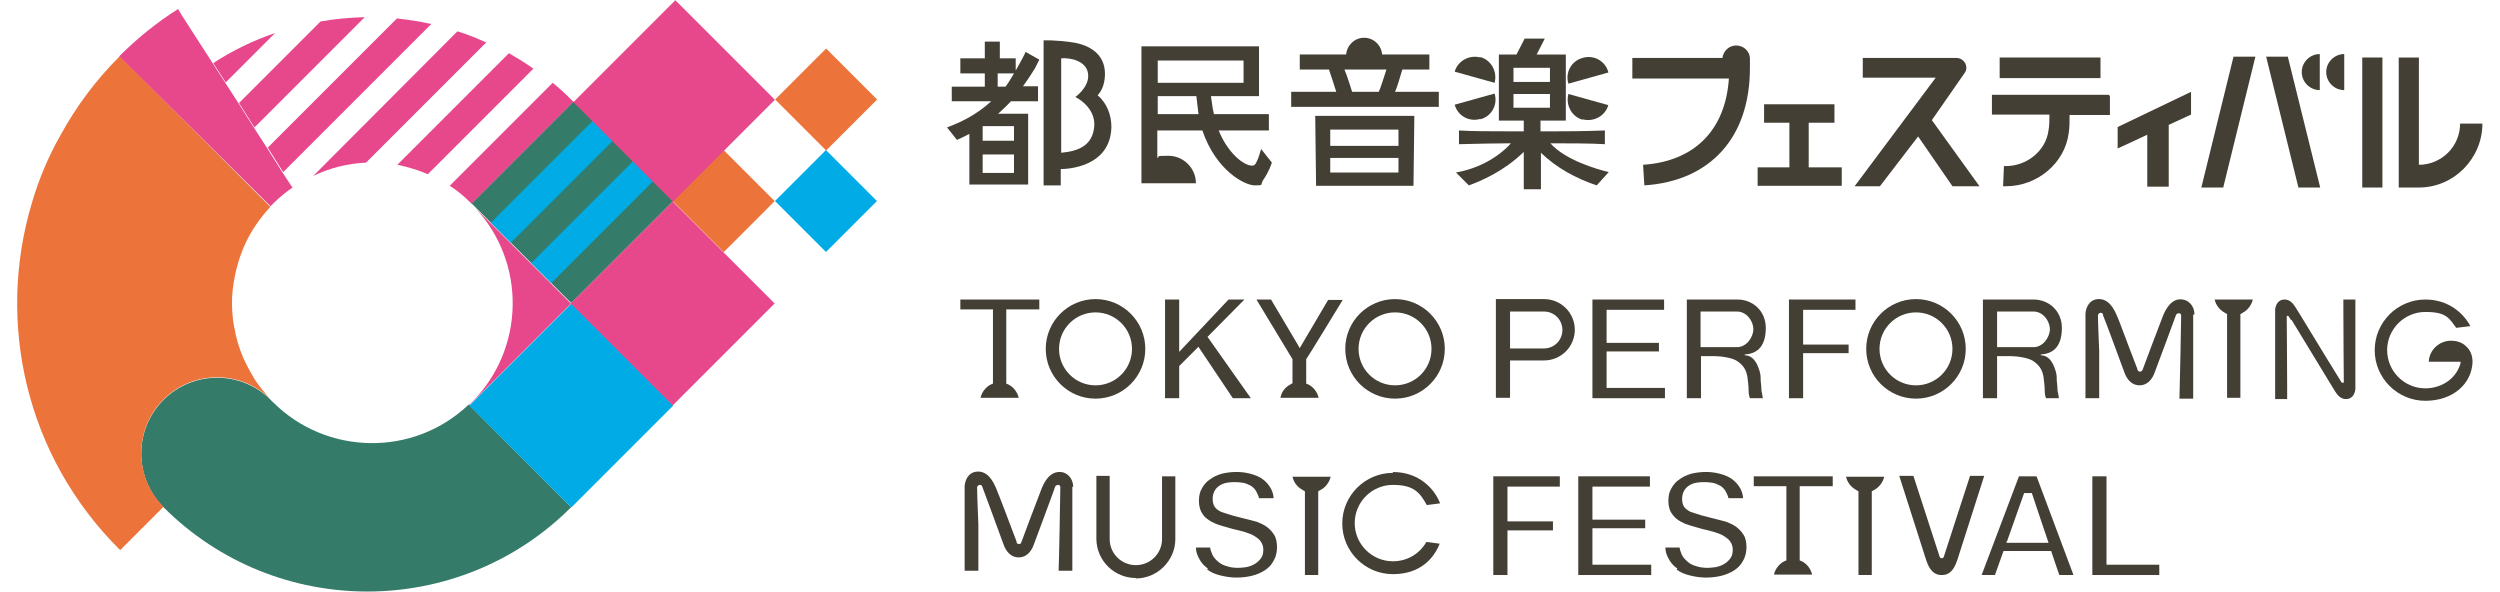<?xml version="1.0" encoding="UTF-8"?>
<svg id="logo" xmlns="http://www.w3.org/2000/svg" xmlns:xlink="http://www.w3.org/1999/xlink" version="1.1" viewBox="0 0 582.6 137.9">
  <!-- Generator: Adobe Illustrator 29.6.1, SVG Export Plug-In . SVG Version: 2.1.1 Build 9)  -->
  <defs>
    <style>
      .st0 {
        fill: none;
      }

      .st1 {
        fill: #00abe6;
      }

      .st2 {
        fill: #ec743b;
      }

      .st3 {
        fill: #e7478b;
      }

      .st4 {
        fill: #347b69;
      }

      .st5 {
        fill: #443f35;
      }

      .st6 {
        clip-path: url(#clippath);
      }
    </style>
    <clipPath id="clippath">
      <rect class="st0" x="116.6" y="30.8" width="33.6" height="32.8" transform="translate(5.7 108.1) rotate(-45)"/>
    </clipPath>
  </defs>
  <g>
    <path class="st5" d="M-7863-683.3c.5-.7.9-1.4,1.2-2.1l.5.2c-.3.7-.6,1.3-1,1.8h1v.5h-1.5c-.2.3-.5.5-.7.8h1.8v3.4h-.5v-.3h-1.7v.4h-.6v-2.6c-.2,0-.5.4-.8.5l-.4-.4c.8-.4,1.6-1,2.2-1.7h-2v-.5h1.6v-.9h-1.2v-.5h1.2v-1h.6v1h.9v.5h-.9v.9h.3ZM-7864-680.8h1.7v-.8h-1.7v.8ZM-7864-679.4h1.7v-.9h-1.7v.9ZM-7858.6-685c-.2.8-.5,1.5-.7,2.2.6.7.9,1.5.9,2.2s-.3,1-.8,1h-.8v-.6h.6c.2,0,.4,0,.4-.4,0-.6-.3-1.3-.9-2h0c.2-.6.5-1.3.6-1.9h-1.2v6.1h-.6v-6.7h2.1l.3.3v-.2h.1Z"/>
    <path class="st5" d="M-7853.4-683.2c0,.3,0,.8.2,1.1h2.8v.5h-2.7c.2.6.6,1.3,1.1,1.7.2.2.5.4.6.4s.1,0,.2-.3c0-.2.1-.6.2-1l.6.4c0,.5-.1.7-.3,1.1-.1.3-.3.5-.5.5-.4,0-1.1-.5-1.6-1-.4-.5-.7-1.1-.9-1.9h-2.3v2c.9-.2,1.7-.4,2.4-.6v.6c-.9.3-2.2.6-3.6.9l-.2-.6h.8v-5.8h5.4v2.5h-.6v-.4h-1.6ZM-7856-684.8v1h4.2v-1h-4.2ZM-7856-683.2v1.1h2.1c0-.3-.1-.7-.2-1.1h-2,.1Z"/>
    <path class="st5" d="M-7842.9-684.9v.5h-1.2c-.1.4-.4.9-.6,1.3h2.2v.5h-6.9v-.5h2.1c-.2-.5-.4-.9-.5-1.3h-1.2v-.5h2.7v-.9h.6v.9h2.8ZM-7843.6-678.6h-.6v-.4h-3.5v.4h-.6v-3.4h4.7v3.4ZM-7847.7-680.8h3.5v-.7h-3.5v.7ZM-7847.7-679.4h3.5v-.8h-3.5v.8ZM-7847.2-684.4c.2.4.3.8.5,1.3h1.4c.2-.4.4-.9.5-1.3h-2.4Z"/>
    <path class="st5" d="M-7839.3-682v-2.9h.9c0-.3.1-.5.2-.8h.6c0,.3-.2.6-.3.8h1.3v2.9h-1.1v.6h3.2v.5h-2.7c.8.7,1.8,1.2,2.9,1.5l-.4.6c-1.3-.5-2.2-1.1-3-1.9v2.2h-.6v-2.1c-.6.8-1.6,1.5-2.8,2l-.4-.5c1.2-.4,2.1-.9,2.9-1.7h-2.8v-.5h3.2v-.6h-1.1ZM-7841.5-682.2c.6-.3,1.2-.7,1.7-1.2l.3.5c-.4.4-1,.8-1.6,1.2l-.4-.5ZM-7840-683.7c-.4-.4-.8-.8-1.3-1.2l.4-.4c.4.3.9.7,1.3,1.2l-.4.4ZM-7838.8-683.8h1.7v-.7h-1.7v.7ZM-7838.8-682.5h1.7v-.8h-1.7v.8ZM-7834.7-681.9c-.6-.5-1-.8-1.6-1.2l.4-.4c.6.4,1.1.7,1.7,1.1l-.4.5h-.1ZM-7836.3-684.1c.4-.3.9-.8,1.2-1.2l.5.4c-.3.4-.8.9-1.3,1.2l-.4-.4h0Z"/>
    <path class="st5" d="M-7828.1-684.4c-.3,1.4-.7,2.6-1.3,3.4-.6.9-1.7,1.7-2.8,2.1l-.5-.6c2.2-.8,3.4-2.2,3.8-4.6h-4.5v-.6h4.9l.4.3h0Z"/>
    <path class="st5" d="M-7824.2-680h2.3v.6h-5.2v-.6h2.3v-2.6h-1.8v-.6h4.2v.6h-1.8v2.6Z"/>
    <path class="st5" d="M-7817.1-681.8c.8.6,1.6,1.4,2.4,2.2l-.5.5c-.8-.9-1.6-1.7-2.3-2.3-.8,1.1-1.9,1.9-2.9,2.4l-.5-.6c1.9-.8,3.5-2.6,4.2-4.6h-3.5v-.6h4l.4.3c-.4,1-.8,1.9-1.3,2.6h0Z"/>
    <path class="st5" d="M-7810.2-682.5c0,2-.7,3.1-2.3,3.8l-.5-.6c1.5-.5,2.1-1.4,2.1-3.2h-3.1v-.6h6.4v.6h-2.7.1ZM-7808.5-685.1v.6h-4.4v-.6h4.4Z"/>
    <path class="st5" d="M-7803.8-678.8h-.6v-3c-.6.5-1.2.9-1.8,1.2l-.4-.5c1.4-.6,2.6-1.6,3.5-2.9l.5.4c-.4.5-.7.9-1.2,1.3v3.6h0Z"/>
    <path class="st5" d="M-7801.8-679.8c.8-.9,1.5-2.8,1.9-4.8l.6.2c-.5,2.2-1.2,4-2,5l-.6-.5h.1ZM-7795.7-679.5c-.8-2-1.6-3.8-2.2-4.9l.6-.3c.7,1.2,1.5,2.9,2.3,4.8l-.7.5h0ZM-7795.8-683.9c-.2-.4-.5-.8-.7-1l.4-.3c.3.3.5.6.8,1l-.4.3h0ZM-7795.1-684.4c-.2-.4-.5-.7-.8-1l.4-.3c.3.3.5.6.8,1l-.4.3Z"/>
    <path class="st5" d="M-7794.2-679.6c.8-.5,1.3-1.2,1.5-2s.2-1.4.2-3.3h.6v.4h0c0,1.8,0,2.7-.3,3.4-.3.8-.8,1.5-1.5,2.1l-.5-.5h0ZM-7790.1-685.2v5.2c.9-.5,1.9-1.4,2.6-2.4l.4.6c-.7,1-1.8,2-3,2.7l-.5-.4v-5.7h.6-.1Z"/>
    <path class="st5" d="M-7778.6-679.1h-.6v-.6h-4v.6h-.6v-5.4h5.2v5.4ZM-7783.2-680.4h4v-3.6h-4v3.6Z"/>
    <path class="st5" d="M-7772-679.1h-.7v-.6h-4.4v-.6h4.4v-3.5h-4.3v-.6h5v5.4h0ZM-7771.7-684.4c-.2-.4-.4-.7-.7-1l.4-.2c.3.3.5.6.7,1l-.4.3h0ZM-7771-684.7c-.2-.4-.5-.7-.7-1l.4-.2c.3.3.5.6.7,1l-.4.3h0Z"/>
    <path class="st5" d="M-7862.1-659.5v1.4h-.7v-1.4h-2.8v-.6l2.8-3.9h.7v3.9h.8v.7h-.8ZM-7864.8-660.2h2v-2.9h0c-.1.2-.2.3-.4.6l-1.6,2.2h0Z"/>
    <path class="st5" d="M-7854.8-662.6h-.8c-.3-.6-1-1.1-1.9-1.1s-2.3.9-2.3,2.5,1,2.6,2.4,2.6,1.7-.5,2-1.2h.8c-.5,1.1-1.4,1.8-2.8,1.8s-3.1-1.4-3.1-3.2,1.3-3.2,3.1-3.2,2.4,1,2.8,1.7h-.2Z"/>
    <path class="st5" d="M-7849-664.5l-2.5,7.3h-.7l2.5-7.3h.7Z"/>
    <path class="st5" d="M-7845.4-662.1c-.3-.4-.6-.7-.9-1.1l.3-.4c.1,0,.1.2.3.3.3-.5.5-1,.7-1.5l.5.2c-.4.7-.6,1.1-.9,1.6.1.2.2.3.4.5.3-.4.5-.9.7-1.4l.5.3c-.5.9-.9,1.6-1.3,2.2h.9c0-.2-.1-.5-.2-.7h.4c.2.2.3.7.4,1.2l-.4.2v-.3h-.6v3.3h-.5v-3.3h-1v-.5h.5c.1,0,.2-.2.4-.6h-.2,0ZM-7846.3-658.4c.2-.5.3-1.2.3-1.9h.5c0,.9-.1,1.6-.3,2.2l-.5-.2h0ZM-7844.1-658.5c0-.6-.2-1.2-.3-1.8h.4c.2.5.3,1.1.3,1.6l-.5.2h.1ZM-7843.9-662.8c.5-.5.8-1.1,1.1-1.8l.5.2c-.3.8-.8,1.6-1.3,2.1l-.3-.4h0ZM-7842.7-657.6h-.5v-3h0c-.1.2-.2.3-.4.5l-.2-.5c.5-.6,1-1.4,1.3-2.3l.4.2c-.2.5-.3.8-.5,1.2v3.9h0ZM-7842-662.4v-.5h1.4c.2-.6.4-1.2.6-1.8l.6.2c-.1.5-.4,1.1-.6,1.6h1v.5h-1.2v1.4h1.1v.6h-1.1v1.9c.4,0,.8.2,1.5.2,0,.2-.1.4-.2.6-1.5,0-2.1-.5-2.6-1.4-.1.7-.3,1.2-.4,1.6l-.4-.4c.3-.8.5-2,.6-3.5h.5c0,.8,0,1.2-.1,1.6.1.4.4.8.6,1.1v-3.6h-1.3ZM-7841.4-663c-.1-.6-.3-1-.4-1.5l.5-.2c.2.4.3.8.5,1.5l-.5.2h-.1Z"/>
    <path class="st5" d="M-7837.5-661.4c.2-.2.3-.4.4-.6-.4-.5-.7-.9-1.1-1.3l.4-.4.2.2h0c.3-.3.6-.8.8-1.4l.5.3c-.3.6-.7,1.2-1,1.6.1,0,.2.3.4.5.3-.5.6-.9.9-1.4l.5.3c-.5.8-1,1.5-1.6,2.2h1.2c0-.3-.1-.4-.2-.6l.4-.2c.2.4.5,1,.6,1.5l-.5.2c0-.2,0-.3-.1-.5h-.7v3.3h-.6v-3.3h-1.3v-.6h.6l.2.2h0ZM-7838.2-658.4c.2-.5.4-1.2.4-1.9h.5c0,1-.2,1.7-.4,2.2l-.5-.3ZM-7835.6-658.7c-.1-.6-.3-1.2-.4-1.6l.5-.2c.2.4.3.9.5,1.5l-.5.2h-.1ZM-7831.8-658.4h.7v.5h-4.3v-.5h.8v-6h2.8v6ZM-7834-662.4h1.7v-1.4h-1.7v1.4ZM-7834-660.4h1.7v-1.4h-1.7v1.4ZM-7834-658.4h1.7v-1.5h-1.7v1.5Z"/>
  </g>
  <g>
    <g>
      <path class="st3" d="M113.4,9.8l-28.1,28.1c-4.2.2-8.4,1.2-12.3,3.1L106.6,7.3c2.3.7,4.5,1.6,6.7,2.6Z"/>
      <path class="st3" d="M100.5,5.6l-34.5,34.5-3.6-5.7,30.1-30.1c2.7.3,5.4.7,8,1.3Z"/>
      <path class="st3" d="M84.9,4.1l-25.6,25.6-3.6-5.7,19-19c3.4-.6,6.8-.9,10.2-1Z"/>
      <path class="st3" d="M64.1,7.7l-11.5,11.5-2.9-4.5c4.6-3,9.4-5.3,14.4-7Z"/>
      <path class="st3" d="M124.3,16l-24.6,24.6c-2.3-1-4.7-1.7-7.1-2.2l26-26c1.9,1.1,3.9,2.3,5.7,3.6Z"/>
      <path class="st3" d="M133.6,23.8l-23.7,23.7h0s0,0,0,0l-.6-.6h0c-1.4-1.4-2.9-2.6-4.5-3.6l24-24c1.5,1.2,2.9,2.5,4.3,3.9.2.2.4.4.6.6Z"/>
      <path class="st4" d="M133.1,118.2c-26.2,26.2-68.8,26.2-95,0-6.9-6.9-6.9-18.1,0-25,6.9-6.9,18.1-6.9,25,0h0c.2.2.3.4.5.5,12.5,12.5,32.8,12.8,45.6.6h.1c0,.1,23.8,23.9,23.8,23.9Z"/>
      <rect class="st2" x="160.3" y="38.5" width="16.8" height="16.8" transform="translate(16.2 133) rotate(-45)"/>
      <rect class="st1" x="184.1" y="38.5" width="16.8" height="16.8" transform="translate(23.2 149.8) rotate(-45)"/>
      <rect class="st2" x="184.1" y="14.8" width="16.8" height="16.8" transform="translate(40 142.9) rotate(-45)"/>
      <rect class="st4" x="116.6" y="30.8" width="33.6" height="32.8" transform="translate(5.7 108.1) rotate(-45)"/>
      <g class="st6">
        <rect class="st1" x="121.2" y="48.5" width="33.6" height="6.6" transform="translate(3.8 112.7) rotate(-45)"/>
        <rect class="st1" x="111.7" y="39.1" width="33.6" height="6.6" transform="translate(7.7 103.3) rotate(-45)"/>
      </g>
      <rect class="st1" x="116.3" y="77.7" width="33.6" height="33.6" transform="translate(-27.8 121.8) rotate(-45)"/>
      <path class="st3" d="M133.1,70.7l-23.8,23.8h-.1c.2-.3.5-.5.7-.7,12.5-12.5,12.8-32.7.7-45.5l22.5,22.5Z"/>
      <rect class="st3" x="140" y="53.9" width="33.6" height="33.6" transform="translate(-4.1 131.6) rotate(-45)"/>
      <rect class="st3" x="140.3" y="7.1" width="33.6" height="32.8" transform="translate(29.4 118) rotate(-45)"/>
      <path class="st2" d="M63.1,93.1h0c-6.9-6.9-18.1-6.9-25,0-6.9,6.9-6.9,18.1,0,25l-10.1,10.1C6,106.4-.9,75.2,7.4,47.4c1.6-5.5,3.8-10.8,6.7-15.9,3.6-6.6,8.2-12.8,13.8-18.4l2.3,2.3,32.8,32.8c-2.4,2.6-4.4,5.5-5.8,8.5-1.8,3.9-2.8,8.1-3.1,12.3-.1,2.4,0,4.9.5,7.3.4,2.4,1.1,4.8,2.1,7.1.8,1.8,1.7,3.4,2.7,5.1,1.1,1.6,2.3,3.1,3.6,4.5Z"/>
      <path class="st3" d="M68.3,43.6c-1.6,1.1-3.2,2.4-4.6,3.8s-.4.5-.6.7c0,0,0,0,0,0L30.1,15.4l-2.3-2.3c4.2-4.2,8.8-7.9,13.7-11l.7,1.2,3.6,5.6,3.1,4.8.7,1.1,2.9,4.5,3.1,4.8,3.6,5.7,3.1,4.8,3.6,5.7,2.3,3.5Z"/>
      <path class="st0" d="M110.6,48.2l-.7-.7-.6-.6c.2.2.4.3.6.5h0s0,0,0,0c.2.2.3.3.5.5,0,0,.2.2.2.2Z"/>
    </g>
    <g>
      <g>
        <g>
          <rect class="st5" x="550.5" y="13.4" width="4.7" height="30.3"/>
          <path class="st5" d="M573.3,28.8c0,5.3-4.3,9.6-9.6,9.6V13.4h-4.7v30.3h4.7c8.2,0,14.8-6.8,14.8-14.9h-5.3Z"/>
        </g>
        <path class="st5" d="M293.9,34.7c-.2.8-.7,2.3-1,2.9-.4.9-.7,1-1.1,1-2,0-5.7-3-7.8-8.2h11.7v-3.8h-12.8l-.3-1.4c-.1-.6-.4-2.8-.4-2.8h11.2v-11.6h-27.4v31.9h12.7c0-3.5-2.9-6.4-6.4-6.4s-1.8.2-2.6.5v-6.4h10.5c3.2,9.4,9.9,12.8,12.2,12.8s1.2-.1,2-1.3c.3-.4,1.3-1.9,2-4l-2.6-3.3ZM269.8,14.1h20v5.2h-20v-5.2ZM278.8,22.4s.3,2.7.5,4.2h-9.5v-4.2h9Z"/>
        <g>
          <path class="st5" d="M306.6,43.3h22.8l.2-16.3h-23.1l.2,16.3ZM310,30.2h15.9v3.8h-15.9v-3.8ZM310,36.8h15.9v3.4h-15.9v-3.4Z"/>
          <path class="st5" d="M335.1,21.4h0c-.2,0-.3,0-.5,0h-9.5c.5-1.1,1.1-3.2,1.7-5.2h6.3v-3.5h-11c-.2-2.2-2-3.9-4.2-3.9s-4,1.7-4.2,3.9h-10.8v3.5h6.8c.4,1.1,1.1,3.3,1.7,5.2h-10.5v3.5h0c.1,0,.2,0,.4,0h34v-3.5h0ZM313.3,16.2h9.8c-.7,2-1.3,4.2-1.8,5.2h-6.2c-.6-1.8-1.1-3.6-1.8-5.2Z"/>
        </g>
        <path class="st5" d="M447,31.8l8,11.6h6.3l-11.1-15.4h0s7.5-10.8,7.5-10.8c.6-.7.7-1.6.3-2.4s-1.2-1.3-2.1-1.3h-21.6c0,0-.1,0-.2,0,0,0,0,0,0,0v4.6h0c0,0,.2,0,.2,0h16.8,0c0,0-18.9,25.3-18.9,25.3h5.9l8.9-11.6h0Z"/>
        <polygon class="st5" points="427.5 28.6 427.5 24.3 411.1 24.3 411.1 28.6 417 28.6 417 39 409.6 39 409.6 43.3 429.2 43.3 429.2 39 421.5 39 421.5 28.6 427.5 28.6"/>
        <path class="st5" d="M510.6,21.4l-17.1,8.2s0,5,0,5l6.9-3.2v12.1h5v-14.4l5.2-2.4v-5.4Z"/>
        <g>
          <path class="st5" d="M236.3,40.3h-7.3v-4.3h7.3v4.3ZM236.3,29.4v3.4h-7.3v-3.4h7.3ZM234.3,20.2h-1.8v-3.1h4.2v-3.5h-3.7v-3.9h-3.5v3.9h-5.7v3.5h0s5.7,0,5.7,0v3.1h-7.7v3.4h0c0,0,9.2,0,9.2,0-3.6,3.3-7.2,4.9-10.3,6.1l2.3,2.9c1-.4,2.9-1.4,2.9-1.4v11.8h13.7v-16.5h-7s1.6-1.4,3-2.9h6.3v-3.5h0s-3.5,0-3.5,0c1.3-1.8,2.5-3.7,2.8-4.2.3-.6,1-2,1-2l-3.2-1.8c-.3.9-3.5,6.6-4.6,8Z"/>
          <path class="st5" d="M255.8,22.2c1.2-1.3,1.7-3.1,1.7-5,0-4.6-3.6-6.7-7.4-7.3s-6.9-.5-6.9-.5v33.8h4v-3.8c1.2,0,11.6-.3,11.8-9.8,0-2.9-1.1-5.6-3.2-7.4ZM255,29.5c-.4,4.2-3.3,5.7-7.7,6.1V13.6c1.7-.2,6.3.4,6.3,4.1,0,2.8-3,4.9-3,4.9,0,0,4.8,2.3,4.4,6.9Z"/>
        </g>
        <g>
          <path class="st5" d="M361.1,33.4h1.6c2.4,0,8.1,0,11.3.2v-3.2c-5.1.2-9.5.2-11.3.2h-3.7v-1.1c0-.2,0-.4,0-.6v-.8h5.9v-15.4h-6.8l1.9-3.7h-4.7l-1.9,3.7h-4.1v15.4h5.8v2.5h-3.7c-3.1,0-8.7,0-11.4-.2v3.2c3.9-.1,9.1-.2,11.4-.2h.7c-1.1,1.3-5.4,5.5-12.8,6.8l3,3c2.8-1,8.2-3.3,12.8-7.8v8.7h4c0-.1,0-.3,0-.6v-7.9c3.6,3.5,8.2,6,13,7.6l2.8-3.1c-2.9-.7-10.1-2.8-13.6-6.7ZM361.2,19.1h-8.5v-3.3h8.5v3.3ZM352.7,25.1v-3.2h8.5v3.2h-8.5Z"/>
          <path class="st5" d="M345,13.4c-2.6-.7-5.3.8-6,3.3l9.3,2.6c.7-2.6-.8-5.3-3.3-6Z"/>
          <path class="st5" d="M345,27.8c2.6-.7,4.1-3.4,3.3-6l-9.3,2.6c.7,2.6,3.4,4.1,6,3.3Z"/>
          <path class="st5" d="M374.8,16.8c-.7-2.6-3.4-4.1-6-3.3-2.6.7-4.1,3.4-3.3,6l9.3-2.6Z"/>
          <path class="st5" d="M368.8,27.8c2.6.7,5.3-.8,6-3.3l-9.3-2.6c-.7,2.6.8,5.3,3.3,6Z"/>
        </g>
        <g>
          <polygon class="st5" points="513 43.7 518.1 43.7 525.6 13.2 520.5 13.2 513 43.7"/>
          <polygon class="st5" points="533.2 13.2 528.1 13.2 535.6 43.6 535.6 43.7 540.7 43.7 533.2 13.4 533.2 13.2"/>
          <path class="st5" d="M540.6,12.6c-2.3,0-4.2,1.9-4.2,4.2s1.9,4.2,4.2,4.2v-8.4Z"/>
          <path class="st5" d="M546.3,12.6c-2.3,0-4.2,1.9-4.2,4.2s1.9,4.2,4.2,4.2v-8.4Z"/>
        </g>
        <path class="st5" d="M407.8,13.5c-.1-1.6-1.5-2.9-3.2-2.9s-3,1.3-3.2,2.9h-21v4.8h22.5c-.8,12-8,19.3-20,20.1l.3,4.8c15.4-1,24.6-11.2,24.6-27.3v-2.4h0Z"/>
        <rect class="st5" x="466" y="13.4" width="23.5" height="4.8"/>
        <path class="st5" d="M491.5,22.1h-27.3v4.6h13.4c0,1.2,0,2.5-.2,3.6-.6,4.9-5.2,8.6-10.4,8.4l-.2,4.7c.2,0,.5,0,.7,0,7.3,0,13.7-5.4,14.6-12.4.2-1.3.2-2.8.2-4.2h9.2c0,0,.1,0,.2,0v-4.5c0,0-.1,0-.2,0Z"/>
      </g>
      <g>
        <path class="st5" d="M427.1,113.3v-2.3h-18.4v2.3h7.6v17.3l-.5.2c-1.2.6-2.1,1.8-2.4,3.1h8.9c-.3-1.3-1.2-2.5-2.4-3.1l-.5-.2v-17.3h7.6Z"/>
        <path class="st5" d="M264.7,134.8c5,0,9.1-4.1,9.2-9v-14.8h-3.1v14.8c-.1,3.3-2.8,5.9-6.1,5.9s-6-2.6-6.1-5.9v-14.9h-3.1v14.8c.1,5,4.2,9,9.2,9Z"/>
        <polygon class="st5" points="361.9 121.5 351.3 121.5 351.3 113.4 363.5 113.4 363.5 111 348 111 348 134 351.3 134 351.3 123.6 361.9 123.6 361.9 121.5"/>
        <polygon class="st5" points="383.4 123.1 383.4 121.1 371.1 121.1 371.1 113.4 384.5 113.4 384.5 111 367.8 111 367.8 134 384.8 134 384.8 131.6 371.1 131.6 371.1 123.1 383.4 123.1"/>
        <path class="st5" d="M390.7,132.7c.9.7,1.9,1.1,3.1,1.4,1.2.3,2.5.5,3.8.5s3-.2,4.2-.6c1.2-.4,2.2-.9,2.9-1.5.8-.6,1.3-1.4,1.7-2.2.4-.8.6-1.8.6-2.8s-.2-2.2-.7-2.9h0c-.5-.8-1.1-1.4-1.8-1.9-.7-.5-1.5-.8-2.2-1.1-.8-.2-1.4-.4-1.9-.5-1.5-.4-2.8-.7-3.9-1-1-.3-1.9-.6-2.5-.8-.8-.4-1.3-.8-1.6-1.3-.3-.5-.4-1.1-.4-1.8s.2-1.4.5-1.9c.3-.5.7-.9,1.2-1.2.5-.3,1-.5,1.6-.6,1.1-.2,2.4-.2,3.7,0,.7.1,1.3.4,1.9.7.6.4,1.1.9,1.4,1.6.2.4.4.8.5,1.3h3.4c0-.8-.3-1.6-.6-2.2-.5-.9-1.1-1.6-1.9-2.2-.8-.6-1.8-1-2.9-1.3-2.3-.6-4.6-.5-6.7,0-1,.3-1.9.7-2.7,1.3-.8.5-1.4,1.2-1.9,2.1-.5.8-.7,1.8-.7,2.9s.2,1.8.5,2.5c.4.7.9,1.3,1.4,1.7.6.5,1.4.9,2.1,1.2.9.3,1.8.6,2.6.8.9.3,1.8.5,2.7.7.9.2,1.8.5,2.6.8.8.3,1.5.8,2.1,1.3.6.6,1,1.4,1,2.4s-.2,1.6-.7,2.2c-.4.5-1,1-1.6,1.3-.6.3-1.2.5-1.9.6-1.5.2-2.8.2-4.1-.2-.8-.2-1.5-.5-2.1-1-.6-.5-1.2-1.1-1.5-1.8-.2-.5-.4-1-.5-1.6h-3.3c0,.9.3,1.8.7,2.5.5,1,1.2,1.8,2.1,2.4Z"/>
        <path class="st5" d="M281.3,132.7c.9.7,1.9,1.1,3.1,1.4,1.2.3,2.5.5,3.8.5s3-.2,4.2-.6c1.2-.4,2.2-.9,2.9-1.5.8-.6,1.3-1.4,1.7-2.2.4-.8.6-1.8.6-2.8s-.2-2.2-.7-2.9h0c-.5-.8-1.1-1.4-1.8-1.9-.7-.5-1.5-.8-2.2-1.1-.8-.2-1.4-.4-1.9-.5-1.5-.4-2.9-.7-3.9-1-1-.3-1.9-.6-2.5-.8-.8-.4-1.3-.8-1.6-1.3-.3-.5-.4-1.1-.4-1.8s.2-1.4.5-1.9c.3-.5.7-.9,1.2-1.2.5-.3,1-.5,1.6-.6,1.1-.2,2.4-.2,3.7,0,.7.1,1.3.4,1.9.7.6.4,1.1.9,1.4,1.6.2.4.4.8.5,1.3h3.4c0-.8-.3-1.6-.6-2.2-.5-.9-1.1-1.6-1.9-2.2-.8-.6-1.8-1-2.9-1.3-2.3-.6-4.6-.5-6.7,0-1,.3-1.9.7-2.7,1.3-.8.5-1.4,1.2-1.9,2.1-.5.8-.7,1.8-.7,2.9s.2,1.8.5,2.5c.4.7.8,1.3,1.4,1.7.6.5,1.4.9,2.1,1.2.9.3,1.8.6,2.6.8.9.3,1.8.5,2.7.7.9.2,1.8.5,2.6.8.8.3,1.5.8,2.1,1.3.6.6,1,1.4,1,2.4s-.2,1.6-.7,2.2c-.4.5-1,1-1.6,1.3-.6.3-1.2.5-1.9.6-1.5.2-2.9.2-4.1-.2-.8-.2-1.5-.5-2.1-1-.6-.5-1.2-1.1-1.5-1.8-.2-.5-.4-1-.5-1.6h-3.3c0,.9.3,1.8.7,2.5.5,1,1.2,1.8,2.1,2.4Z"/>
        <path class="st5" d="M452.6,134c2.3,0,3.1-2.3,3.5-3.4.4-1.2,5.2-16.2,6.3-19.7h-3.3l-6.1,18.8c0,.2-.3.4-.5.4s-.4-.1-.5-.4l-6.1-18.8h-3.3c1.1,3.4,5.9,18.5,6.3,19.7.4,1.1,1.2,3.4,3.5,3.4Z"/>
        <path class="st5" d="M478,128.4h0c0,.1,1.9,5.6,1.9,5.6h3.3l-8.6-23h-4.1l-8.7,23h3.1l2-5.6h11.1ZM467.7,126.2l4-11.3h1.8c0,.1,3.9,11.6,3.9,11.6h-9.8v-.3Z"/>
        <polygon class="st5" points="487.6 111 487.6 134 503.2 134 503.2 131.6 490.9 131.6 490.9 111 487.6 111"/>
        <path class="st5" d="M250.1,113.5h0c0-1.7-1-3-2.3-3.4-2.1-.5-3.8.7-5,3.6-.7,1.8-4.8,12.6-4.8,12.7-.1.3-.3.4-.5.4-.2,0-.5-.1-.6-.4v-.2c-1.5-4-4.2-11.1-4.8-12.5-1.2-2.9-2.9-4.2-5-3.7-1.3.3-2.2,1.7-2.3,3.3v19.7s3.2,0,3.2,0c0-.4,0-2.6,0-5.2v-5.6c-.2-4.3-.3-8.3-.3-8.6,0-.3.3-.5.5-.6.3,0,.6,0,.7.4.2.5,4.2,11.3,4.9,13.3.7,2.1,2,3.2,3.6,3.2s2.9-1.1,3.6-3.2c.7-1.9,4.7-12.6,4.9-13.3.1-.3.5-.4.7-.4.3,0,.5.2.5.6,0,.5-.3,18-.4,19.4h3.2s0-19.6,0-19.6Z"/>
        <path class="st5" d="M439,111.1h-8.8c.3,1.3,1.1,2.4,2.4,3.1l.5.3v19.5h3.1v-19.5l.5-.3c1.2-.6,2.1-1.8,2.4-3.1Z"/>
        <path class="st5" d="M310,111.1h-8.8c.3,1.3,1.1,2.4,2.4,3.1l.5.3v19.5h3.1v-19.5l.5-.3c1.2-.6,2.1-1.8,2.4-3.1Z"/>
        <path class="st5" d="M324.6,110.2c-6.5,0-11.8,5.3-11.8,11.8s5.3,11.8,11.8,11.8,9.6-3.8,10.9-7.1l-3.1-.4c-1.6,2.8-4.5,4.5-7.8,4.5-4.9,0-8.9-4-8.9-8.9s4-8.9,8.9-8.9,6.3,1.8,7.9,4.7l3.1-.4c-1.3-3.4-4.9-7.3-11-7.3Z"/>
      </g>
      <g>
        <path class="st5" d="M242.2,72.1v-2.3h-18.4v2.3h7.6v17.3l-.5.2c-1.2.6-2.1,1.8-2.4,3.1h8.9c-.3-1.3-1.2-2.5-2.4-3.1l-.5-.2v-17.3h7.6Z"/>
        <polygon class="st5" points="279.4 81 287.3 92.8 291.5 92.8 281.4 78.5 281.5 78.4 290 69.8 286.3 69.8 274.8 82 274.8 69.8 271.5 69.8 271.5 92.8 274.8 92.8 274.8 85.3 274.8 85.3 279.3 80.8 279.4 81"/>
        <path class="st5" d="M367,76.9c0-4-3.2-7.2-7.2-7.2h-11.2v23h3.3v-8.7h7.9c4,0,7.2-3.2,7.2-7.2ZM351.9,72.6h7.9c2.4,0,4.3,1.9,4.3,4.3s-1.9,4.3-4.3,4.3h-7.9v-8.7Z"/>
        <polygon class="st5" points="386.6 81.9 386.6 79.9 374.4 79.9 374.4 72.2 387.8 72.2 387.8 69.8 371.1 69.8 371.1 92.8 388 92.8 388 90.4 374.4 90.4 374.4 81.9 386.6 81.9"/>
        <polygon class="st5" points="430.8 80.3 420.2 80.3 420.2 72.2 432.4 72.2 432.4 69.8 416.9 69.8 416.9 92.8 420.2 92.8 420.2 82.3 430.8 82.3 430.8 80.3"/>
        <path class="st5" d="M302.8,81l-.2-.4-6.4-10.8h-3.4l8.4,13.9v5.6l-.5.3c-1.2.6-2.1,1.8-2.3,3.1h8.9c-.3-1.3-1.2-2.5-2.4-3.1l-.5-.2v-5.7c.1,0,8.5-13.8,8.5-13.8h-3.4l-6.6,11.2Z"/>
        <path class="st5" d="M511.4,73.3h0c0-1.7-1-3-2.3-3.4-2.1-.6-3.8.7-5,3.6-.7,1.8-4.8,12.6-4.8,12.7-.1.3-.4.4-.6.4s-.4-.1-.6-.4v-.2c-2.8-7.2-4.3-11.5-4.8-12.5-1.2-2.9-2.9-4.2-5-3.7-1.3.3-2.2,1.7-2.3,3.3v19.7s3.2,0,3.2,0c0-.4,0-2.6,0-5.2v-5.7c-.2-4.3-.3-8.2-.3-8.4,0-.3.3-.5.5-.6.3,0,.6,0,.7.4v.2c.5,1.1,4.2,11.2,4.9,13.1.7,2.1,2,3.2,3.6,3.2s2.9-1.1,3.6-3.2c.7-1.9,4.8-12.8,4.9-13.2.1-.3.5-.4.7-.4.3,0,.5.2.5.6,0,.5-.3,16.6-.4,19.3h0s3.2,0,3.2,0v-19.6Z"/>
        <path class="st5" d="M534,74.5c6.5,10.7,9.9,16.3,10.1,16.6.6,1,1.4,1.9,2.6,1.9s2-.8,2.2-2.3v-.3s0-20.6,0-20.6h-2.8c0,0,0,1.1,0,2.7,0,5.2.1,16,.1,16.4s-.1.3-.2.3c-.1,0-.3,0-.4-.2,0,0-.1-.2-.3-.5l-.8-1.3c-2.2-3.5-9.2-15.1-9.5-15.5-.6-1-1.4-1.9-2.6-1.9s-2,.8-2.2,2.3v.3s0,20.6,0,20.6h2.8c0,0,0-1.1,0-2.7,0-5.2-.1-16-.1-16.4s.1-.3.2-.3c0,0,0,0,0,0,0,0,.2,0,.3.2l.5.8Z"/>
        <path class="st5" d="M524.9,69.8h-8.8c.3,1.3,1.1,2.4,2.4,3.1l.5.3v19.5h3.1v-19.5l.5-.3c1.2-.6,2.1-1.8,2.4-3.1Z"/>
        <path class="st5" d="M468.7,83c1.6,0,3.8.4,4.9,1,2,1.2,2.4,2.7,2.6,3.7.1,1,.3,2.1.3,3.3,0,.7.1,1.3.3,1.8h3c0-.3-.2-1.2-.3-1.7,0-.4-.1-1.7-.2-2.5v-.7c0-.8-.4-2.1-.9-3.1-.7-1.3-1.6-2-2.8-2h0v-.2c3.3-.2,4.9-2.3,4.9-6.2s-3-6.6-6.6-6.6h-11.8s0,23,0,23h3.3v-9.8h3.3ZM465.4,72.6h8.5c2.2,0,3.8,2.2,3.8,4.1s-1.6,4.2-3.8,4.2h-8.5v-8.3Z"/>
        <path class="st5" d="M404.6,84c2,1.2,2.4,2.7,2.6,3.7.1,1,.3,2.1.3,3.3,0,.7.1,1.3.3,1.8h3c0-.3-.2-1.2-.3-1.7,0-.4-.1-1.7-.2-2.5v-.7c0-.8-.4-2.1-.9-3.1-.7-1.3-1.6-2-2.8-2h0v-.2c3.3-.2,4.9-2.3,4.9-6.2s-3-6.6-6.6-6.6h-11.8s0,23,0,23h3.3v-9.8h3.3c1.6,0,3.8.4,4.9,1ZM396.3,80.9v-8.3h8.5c2.2,0,3.8,2.2,3.8,4.1s-1.6,4.2-3.8,4.2h-8.5Z"/>
        <path class="st5" d="M325.1,69.7c-6.4,0-11.6,5.2-11.6,11.6s5.2,11.6,11.6,11.6,11.6-5.2,11.6-11.6-5.2-11.6-11.6-11.6ZM325.1,89.8c-4.7,0-8.5-3.8-8.5-8.5s3.8-8.5,8.5-8.5,8.5,3.8,8.5,8.5-3.8,8.5-8.5,8.5Z"/>
        <path class="st5" d="M446.5,69.7c-6.4,0-11.6,5.2-11.6,11.6s5.2,11.6,11.6,11.6,11.6-5.2,11.6-11.6-5.2-11.6-11.6-11.6ZM446.5,89.8c-4.7,0-8.5-3.8-8.5-8.5s3.8-8.5,8.5-8.5,8.5,3.8,8.5,8.5-3.8,8.5-8.5,8.5Z"/>
        <path class="st5" d="M255.3,69.7c-6.4,0-11.6,5.2-11.6,11.6s5.2,11.6,11.6,11.6,11.6-5.2,11.6-11.6-5.2-11.6-11.6-11.6ZM255.3,89.8c-4.7,0-8.5-3.8-8.5-8.5s3.8-8.5,8.5-8.5,8.5,3.8,8.5,8.5-3.8,8.5-8.5,8.5Z"/>
        <path class="st5" d="M565.2,69.8c-6.5,0-11.8,5.3-11.8,11.8s5.3,11.8,11.8,11.8,10.8-4,11-9c0-1.4-.4-2.6-1.3-3.5-.9-1-2.2-1.5-3.7-1.5-2.8,0-5.1,2.2-5.2,4.9h7.4v.4c-1.2,4-4.9,5.8-8.2,5.8-4.9,0-8.9-4-8.9-8.9s4-8.9,8.9-8.9,5.5,1.4,7.2,3.7l3.3-.4c-1.6-3-5.1-6.2-10.5-6.2Z"/>
      </g>
    </g>
  </g>
</svg>